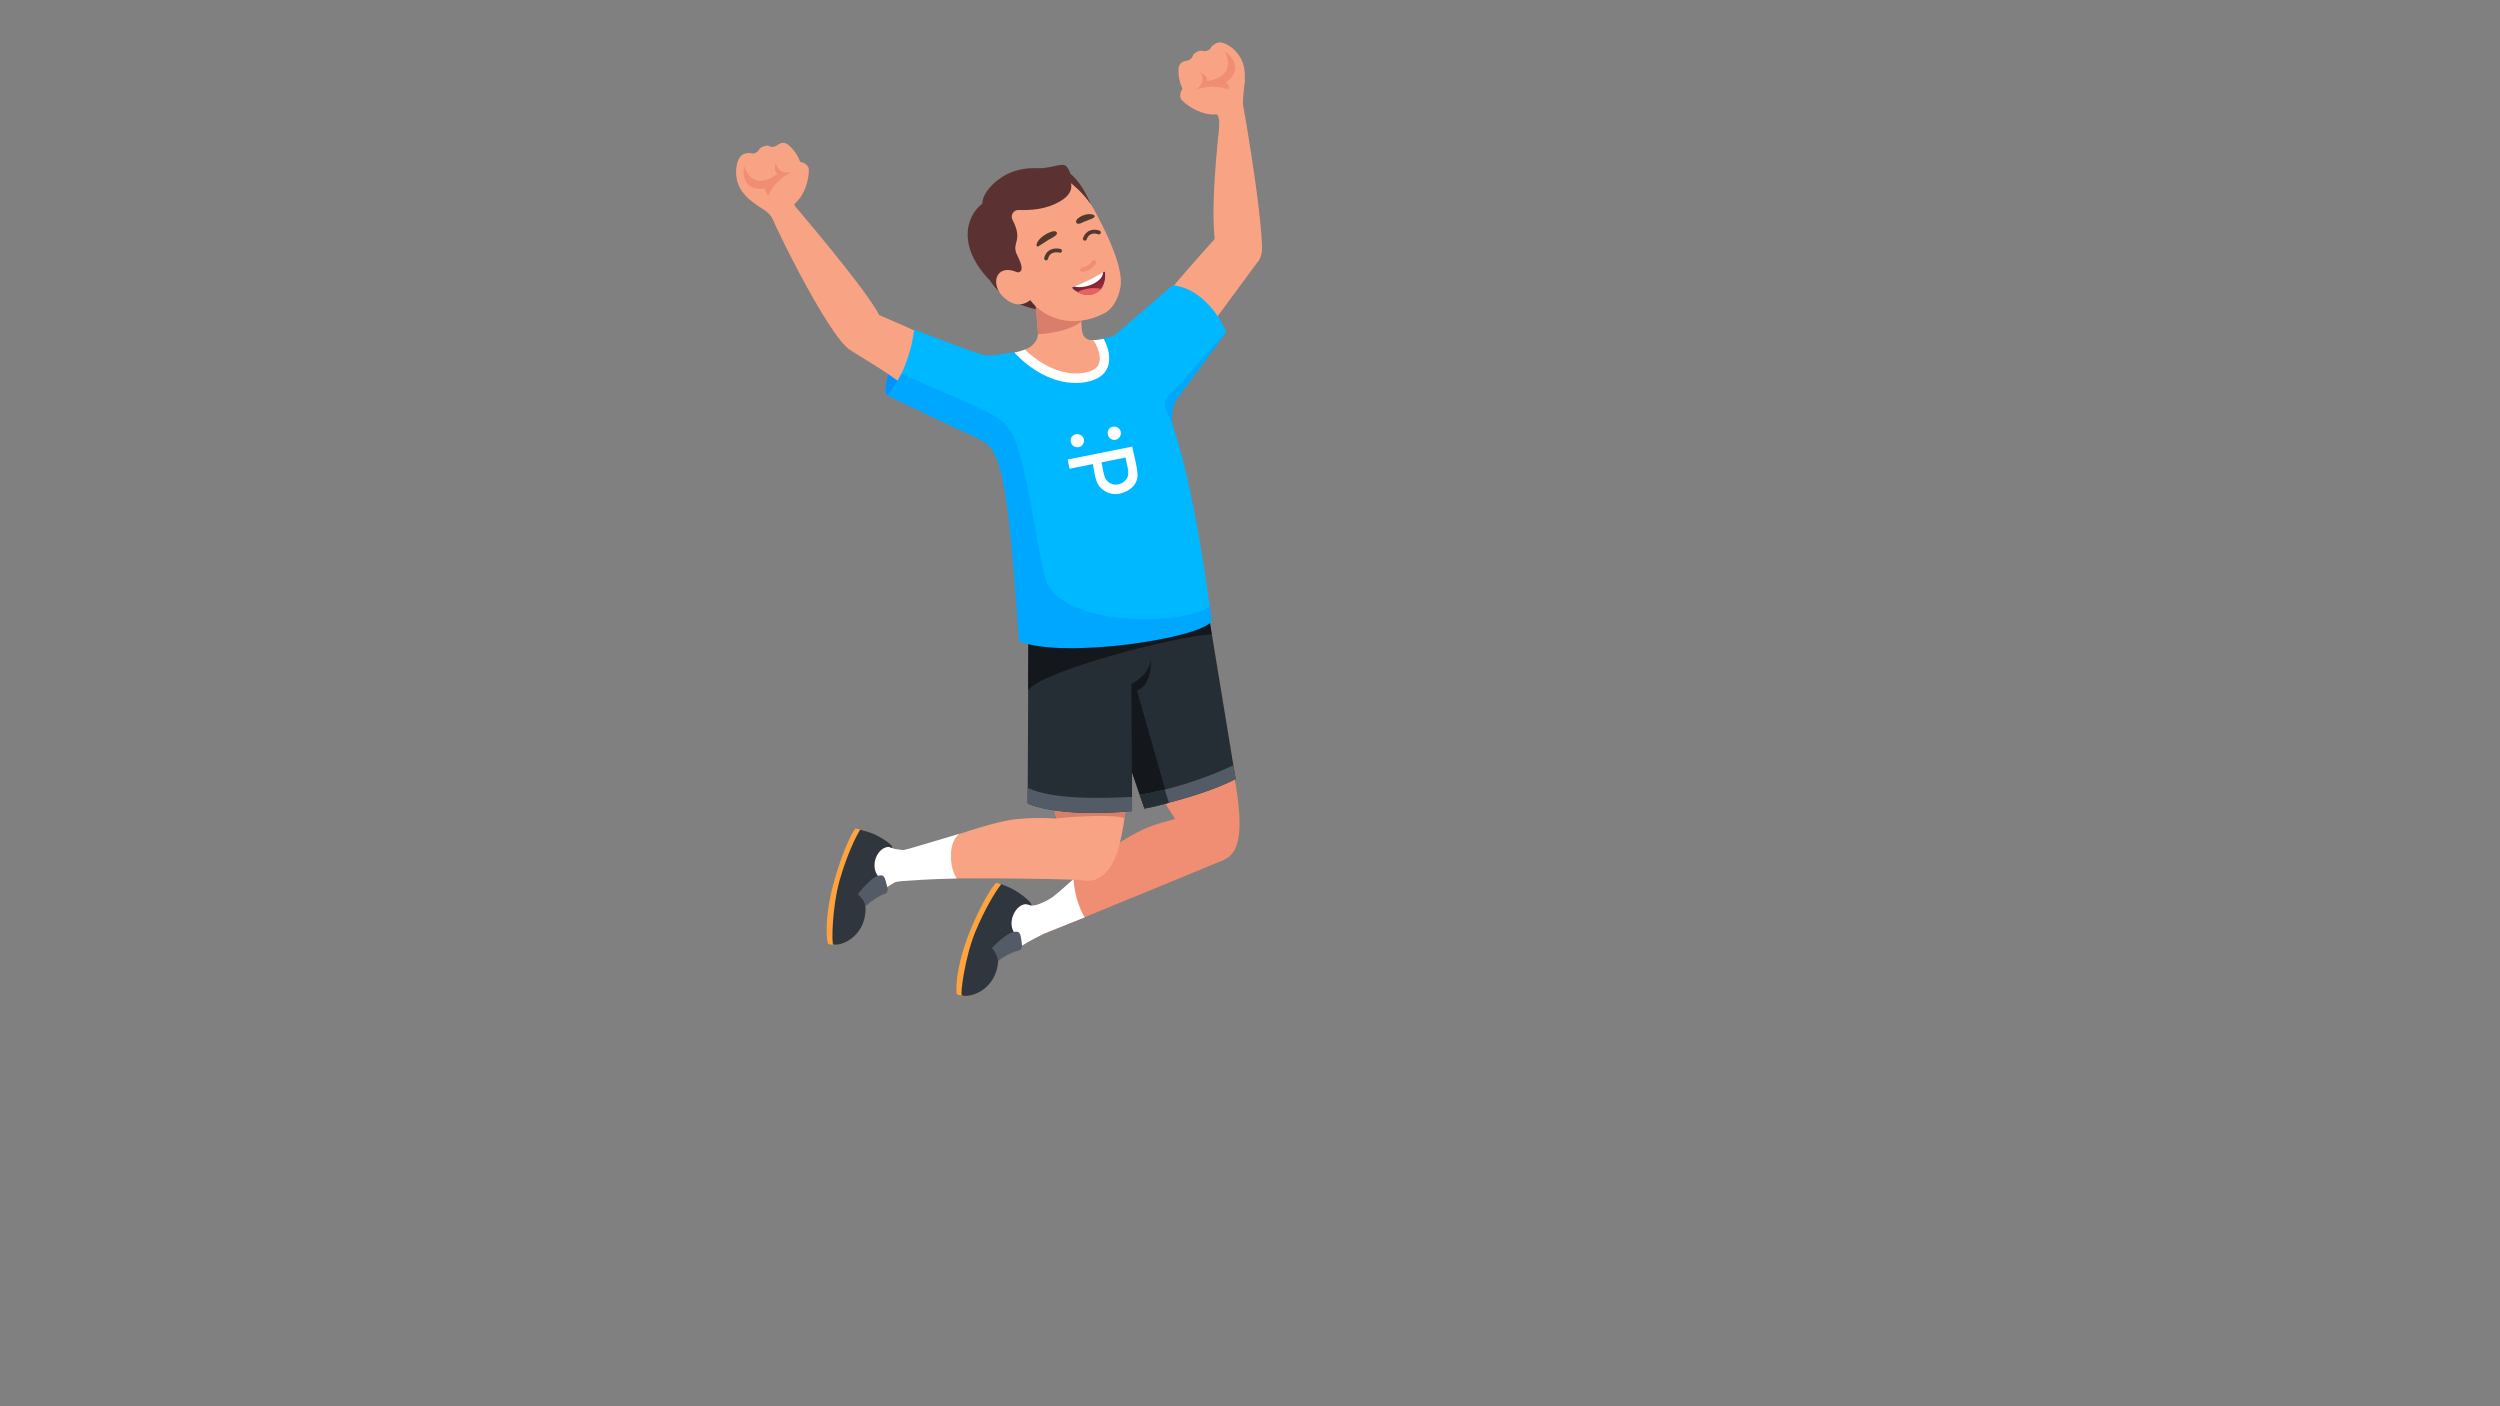 <?xml version="1.0" encoding="UTF-8"?> <!-- Generator: Adobe Illustrator 23.0.1, SVG Export Plug-In . SVG Version: 6.00 Build 0) --> <svg xmlns="http://www.w3.org/2000/svg" xmlns:xlink="http://www.w3.org/1999/xlink" id="Layer_1" x="0px" y="0px" viewBox="0 0 1600 900" style="enable-background:new 0 0 1600 900;" xml:space="preserve"><rect x="0" y="0" width="1600" height="900" fill="#808080" stroke="none"/> <style type="text/css"> .st0{fill:#512F2D;} .st1{fill:#5B3231;} .st2{fill:#0092FF;} .st3{fill:#F8A383;} .st4{fill:#EF8E73;} .st5{fill:#FFFFFF;} .st6{fill:#D87E6A;} .st7{fill:#51392D;} .st8{fill:none;stroke:#EF8E73;stroke-width:2.829;stroke-linecap:round;stroke-miterlimit:10;} .st9{fill:#262E35;} .st10{fill:#14181C;} .st11{fill:#00B8FF;} .st12{fill:#00A7FF;} .st13{fill:#525B66;} .st14{fill:#FFA33E;} .st15{fill:#30363D;} .st16{fill:none;stroke:#51392D;stroke-width:2.465;stroke-linecap:round;stroke-miterlimit:10;} .st17{fill:url(#SVGID_1_);} .st18{fill:#E86060;} </style> <g> <g> <g> <path class="st0" d="M666.2,198.7c-41.8-8.4-41.5-39.2-27.5-48.4c4.1-2.7,4,3,7.9,4.5c26.2,10.6,27.6,27.5,26.7,30.7L666.2,198.7 z"></path> <path class="st1" d="M630.2,168.2c7.7,10.9,28.1,30.3,43.4,24.9c8.1-2.9-8.8-20.3-8.8-20.3S619.7,153.5,630.2,168.2z"></path> <path class="st2" d="M567.4,252.7c0,0-2.6-3.5,2.2-16.1c3.7-9.8,14.2-29.9,16.4-24.7S574.5,255.8,567.4,252.7z"></path> <path class="st3" d="M584.7,543.4c0,0-8.6,2.3-16.9-1.8c-7.3-3.6-13.4-5.5-20.5-3.3c0,0-7.4,17.6-9.9,25.7 c-3,10-11.8,30.6-5.9,34.3c3,1.9,7.8-0.6,11.7-5.1c1.7-2,6.9-11.4,14.9-17.9c11.2-9.1,16.1-12.5,30.1-16.7 C592.1,557.4,593.4,550.2,584.7,543.4z"></path> <path class="st1" d="M627.7,164.7c7.4,11.1,27.2,31.1,42.7,26.1c8.1-2.6-8.2-20.5-8.2-20.5S617.7,149.7,627.7,164.7z"></path> <path class="st3" d="M722.2,222.9c-3.5,9.1,9.8,28,16.4,39.8c0.4,0.8,0.1-6.4,6.6-14.1l60.4-81.9c0,0,0.6-5.9,0.4-4.1l-19.8-19.2 C783.7,146,729.4,204.5,722.2,222.9z"></path> <path class="st3" d="M780.1,163.3l24.8,4.4c0.6-0.8,3.1-3.5,2.8-10.5c-0.6-15.4-4.7-47.8-12.1-89.9c-0.5-2.7,0.4-7.8,1-15.4 c0.4-4.7-14.5,13.3-15.5,22.1c-9.5,82.8-0.9,89.3-0.9,89.3S780.1,163.2,780.1,163.3z"></path> <path class="st4" d="M790.2,498.5c-8-44.3-29.2-92.1-36-106.3c-6.4-13.2-11.4-30.8-11.4-30.8L700,386.5c0,0-11.8,22.9-0.3,46.5 c8.2,16.8,16.8,35.5,52.5,91.4c5.4,8.4,11,11.3,18.2,21.6c0,0-5.5,4.4-0.5,9.1l13-4.7C792.8,546.7,796.5,533.4,790.2,498.5z"></path> <path class="st4" d="M777.6,519.4c-4.2,0.5-31.6,4.6-46.3,11.6c-26.6,12.7-41.8,30.7-58,43.9c-2,1.7-4.8,3.3-7.5,4.5 c-2.4,0.5-6.7,0.7-12-1.5c-7.5-3.1-13.1-4.8-20.2-2.6c0,0-7.4,17.6-9.9,25.7c-3,10-11.8,30.6-5.9,34.3c3,1.9,7.8-0.6,11.7-5.1 c1.7-2,4.3-15.7,12.3-22.2c8.8-7.2,17.7-6.1,26.2-10.3c0,0,72.8-29.7,115.6-47.5c0.1,0,0.1-11.5,0.2-11.5L777.6,519.4z"></path> <path class="st5" d="M673.7,574.1c-1.8,1.4-10.5,6.2-13.9,5.4c-1.6-0.3-3.2-2.3-5.1-3.1c-7.5-3.1-14.1-3.4-21.2-1.2 c0,0-7.4,17.6-9.9,25.7c-3,10-11.8,30.6-5.9,34.3c3,1.9,7.8-0.6,11.7-5.1c1.7-2,2-11.9,10-18.4c3.2-2.6,10.8-4,13.6-5.8 c4.9-3.2,9.5-5.5,14.9-8.3c0,0,10.6-4.2,26.3-10.5c-4.4-7.2-6.5-16.2-7.2-24.5C682.2,566.9,678,570.8,673.7,574.1z"></path> <g> <path class="st3" d="M650,524.3c-17.5,1.8-56.2,16.9-65.3,18.6c-4,0.7-7.2,1.4-10.2,1.7l-1.9,20c2.3-0.8,10.2-1.7,12.4-2 c6.6-0.7,94.1-0.7,109.4,0.9c3.4,0.4,9.6-2,9.2-2.8l-3-4.1l7-24.2C704.3,530.6,685.6,520.6,650,524.3z"></path> <path class="st3" d="M734.4,388.3l-69.3-10.5c0.8,17.3-4.9,35.3-1.2,75c2.2,23.7,6.5,47.4,10.9,65.7c1.7,7.2,3.4,13.5,4.8,18.7 c0.2,0.9,0.5,1.7,0.7,2.6c2.2,7.9-4.3,11.5-4.3,11.5s7.9,1.2,7.7,1.5l10.6,10.8c8.8,1.1,13.8-5.2,16.2-8.5 c16.2-22.2,12.6-125.5,12.6-125.5c12-10.5,11.8-32.7,11.5-39.4C734.5,389,734.4,388.3,734.4,388.3z"></path> </g> <path class="st3" d="M749.4,389.7c0,0-83.7,10.3-84.2,4.1c-0.2-2.5-0.8-32.5-2.9-40.7c-2-6.4-18.1-55.8-21.2-63.8 c-5.2-13.6-12.1-25.8-16.1-34.3c-2.8-5.9-3.3-26.1-1.1-25.8c7.4,0.9,19.5-1.1,31.1-5.1c0,0,12.8-5.8,26-6.5 c10.6-0.6,22.7,1.4,31.8-1.6c13.4-4.5,16.5-6,20.5-10.8c6.2-7.4,3.6,21.6,5,45.3c1.9,33.3,7,78.1,8.3,89.9 C748.5,359.3,749.4,389.7,749.4,389.7z"></path> <g> <path class="st3" d="M706.7,227.3c-0.6,3.9-1.8,7.7-3.8,10.8c-1.7,2.6-4,4.7-7,6.2c-1.6,0.8-3.4,1.3-5.4,1.7 c-24.9,4.1-33.7-8.3-36.6-15.7c-1.1-2.8-1.4-4.9-1.3-4.9c0,0,0.1,0,0.4-0.1c0.5-0.2,1.7-0.6,3-1.2c3.5-1.8,8.6-5.3,8.3-11.2 c-0.3-5.9-1.7-22.2-2.8-31.4l29.8,14.7c0,0,0.8,10.6,1.1,14.7c0.4,4.4,2.2,6.7,7.5,7.1c1,0.1,2.2,0.1,3.5,0 c1-0.1,2.1-0.2,3.2-0.3c0.1,0,0.1,0,0.2,0c0,0.2,0,0.4,0,0.5C707.2,221.1,707.2,224.3,706.7,227.3z"></path> <path class="st6" d="M690.8,185.4l1.3,20.4c-9.2,7.4-27.7,8.1-27.7,8.1l-3.3-35.8l26.1-0.9L690.8,185.4z"></path> </g> <path class="st3" d="M634.7,234.7c10,5.5,32.3,29.3,25.4,45.1c0,0-13.5,5.2-23.5,0.9c-10.1-4.3-59.7-35.1-64.9-39 c-9.5-7-27.3-17-28-18.1c-0.5-0.7-3.4-14.2-3-12.5l21.9-9.5C572,205.4,624.4,229,634.7,234.7z"></path> <path class="st3" d="M563,202.4l-19,21.5c-14.2-8.6-55.2-92.4-53.7-94.9c4-6.5,10.3-6.4,10.3-6.4 C505.7,128,556.2,187.1,563,202.4z"></path> <g> <g> <path class="st3" d="M639,180c-1.4-1.4-2.8-2.8-4-4.3c-12.8-15.6-12.5-32.5-6.5-44c6.3-12.1,23.4-23.2,38.6-21.7 c12.4,1.2,21.9,8.8,27.6,16c2.7,3.4,5,7.1,7,10.9c4.8,9.2,14.3,27.2,15.6,41.2c0.7,7.3-3.1,18.7-10.7,22.5 c-18.9,9.7-41,5.2-51.4-15L639,180z"></path> <g> <g> <g> <g> <path class="st7" d="M670.3,154c-1.2,0.7-2.7,1.7-3.9,2.5c-1.2,0.8-2.1,1.5-2.7,1.2c-0.5-0.3-0.5-1.5,0.4-3 c0.9-1.5,2.6-3.2,4.8-4.5c0,0,0.5-0.3,1-0.6c0.5-0.3,1-0.5,1-0.5c2.8-1.4,5.1-1.5,5.5-0.2c0.4,1.2-1.3,2.4-3.7,3.7 c0,0-0.6,0.3-1.3,0.7C670.8,153.6,670.3,154,670.3,154z"></path> </g> </g> </g> </g> <g> <g> <g> <g> <path class="st7" d="M693.7,137.7c1.2-0.5,3-0.8,4.5-0.6c1.4,0.1,2.4,0.7,2.4,1.3c0,0.7-0.8,1.1-1.9,1.6 c-1.1,0.5-2.5,0.9-4.1,1.6c0,0-0.4,0.1-0.7,0.3c-0.3,0.2-0.7,0.3-0.7,0.3c-1.9,1-3.6,1.5-4.3,0.4c-0.7-1,0.2-2.6,2.5-3.9 c0,0,0.6-0.3,1.2-0.6C693,137.9,693.7,137.7,693.7,137.7z"></path> </g> </g> </g> </g> <path class="st1" d="M676.5,110.7c-29.2-11.2-48.8,11.7-47.7,19.5c-10.9,8.2-17,29.2,7.8,52.3l12.9-7.4c1.5-1.4,8,1,1.5-11.8 c-4.1-8,4.2-8.9-3-22.6c-1.5-2.9,0.6-6.4,3.9-6.3c7.5,0.2,18-0.1,27.6-6.2c8.3-5.3,5.8-11.1,5.8-11.1s6.9,5.2,12.7,13.4 c-2.7-6.4-7.4-15.4-14.1-20.2C681.6,108.6,679.2,111.7,676.5,110.7z"></path> <path class="st3" d="M659.9,191.6c0,0-7.7,8-17.6-1.4c-6.1-5.8-6-13.3-1.7-16.2c2.7-1.8,7-1.8,12.6,1.4"></path> </g> <g> <g> <path class="st8" d="M700.1,167.9c-0.2,0.6-1.4,2-3,3c-1.7,1.1-3.7,1.7-4.4,1.7"></path> </g> </g> <path class="st1" d="M660.6,107.8c4.5,0.2,9.3-0.4,12.4-1.1c4.9-1.1,7.8-1.9,9.5-0.2c1.6,1.6,3.5,5.5,2.6,9.7 c-1,4.6-2.8,9.2-7,11.5C670.4,132,660.6,107.8,660.6,107.8z"></path> </g> <path class="st6" d="M734.6,390.2c-0.1-1.2-0.1-2-0.1-2l-69.3-10.5c0.8,17.3-4.9,35.3-1.2,75c2.2,23.7,6.3,47.3,10.7,65.6 c0.5,2.2,1.1,3.5,1.6,5.5c11.7-1.4,39.4-2.8,43.5,0.1c4.7-37.6,3.5-94.3,3.5-94.3C735,419.2,734.9,396.9,734.6,390.2z"></path> <path class="st9" d="M658.2,405.7l-0.5,108.5c0,0,18.1,9.4,66.8,4.9V494l7.9,23.4c0,0,36.2-7.4,58.4-18.9l-17.9-108.9 L658.2,405.7z"></path> <path class="st10" d="M724.4,494.1l-0.3-56.5c0,0,10.7-4.5,12.5-15.6c0,0,1.1,16.6-8.9,20l20.4,71.8c0,0-10.5,2.9-15.6,3.7 l-3.1-8.8L724.4,494.1z"></path> <path class="st10" d="M775.4,405.9l-2.4-16.2l-114.8,16l-0.2,36C666.8,429.4,750.1,407.7,775.4,405.9z"></path> <path class="st11" d="M749.6,269.5c15.3,43,24.9,121.3,24.9,121.3c-7.9,10.5-98.2,23.3-122.4,19.4c-0.2,0,4.4-31.7,1.9-52.6 c-5.8-48.1-37.8-110.5-23.8-129.4c6.1-0.8,14.4-2.1,19-2.8c2.2-0.3,3.6-0.5,3.6-0.5s0.1,0.1,0.2,0.2c2.1,2.2,19.4,19.5,40.5,16.4 c4.3-0.6,7.3-1.9,9.4-3.6c3.6-2.9,4.3-7,3.8-10.8c-0.6-4.5-2.7-8.5-3.3-9.5c-0.1-0.2-0.1-0.2-0.1-0.2s1.2-0.3,3-0.8 c1.9-0.5,4.4-1.2,6.9-1.9l37.4-32.2c11.7,1.4,20.2,8.9,25.9,16c5.6,7.1,8.3,13.9,8.3,13.9l-32.4,44c0,0-3.8,4.7-3,11 C749.4,267.9,749.6,269.2,749.6,269.5z"></path> <path class="st11" d="M637.8,227.3c0,0-4.7,0.7-9-0.3c-6-1.4-43.7-16-43.7-16s-2.7,25.4-16.9,41.9c0,0,58.7,28.1,62,29.7 c3.3,1.6,6.3,6,7.9,11s15.1-3.6,15.1-3.6L637.8,227.3z"></path> <path class="st12" d="M774.2,388.1c-17,12.6-92.1,12.8-104.1-15.1c-6.6-15.2-12.5-86-25.6-100.2c-6.6-9.6-43.5-21.7-67.5-33.8 c-4.9,9.4-7.9,13.4-9.6,13.9c46.7,22.4,48.6,22.9,58.2,27.6c6.7,3.3,10.6,6.2,14.4,19.4c7.4,25.2,11.9,110.3,12.1,110.4 c27.4,11.8,117-1.8,123.5-12.9C775.6,397.4,774.7,391.4,774.2,388.1z"></path> <path class="st10" d="M684.7,415.1c-9.2,0.3-22.4,1.1-24.5,1.5c-1.1,0.2,0.8,11.1,1.2,14.4C671.7,431,683.1,425.6,684.7,415.1z"></path> <path class="st13" d="M657.7,504.3l-0.1,9.9c0,0,18.2,9.4,66.9,4.9V510C703.3,511.1,674,511.7,657.7,504.3z"></path> <path class="st13" d="M729.6,508.6l3,8.9c0,0,36.2-7.4,58.3-18.9l-1.5-8.9C774.7,497.1,747.3,506.2,729.6,508.6z"></path> <path class="st9" d="M729.4,508.6l3.1,8.8c5.1-0.8,15.6-3.7,15.6-3.7l-2.7-8.4C740.3,506.7,734.6,507.8,729.4,508.6z"></path> <path class="st5" d="M613.8,533.7c-13,3.8-33.3,10-35.2,10.3c-3.1,0-7-0.5-10.9-2.5c-7.3-3.6-13.4-5.5-20.5-3.3 c0,0-7.4,17.6-9.9,25.7c-3,10-11.8,30.6-5.9,34.3c3,1.9,7.8-0.6,11.7-5.1c1.7-2,6.9-11.4,14.9-17.9c5.9-4.8,10.1-8.1,14.8-10.7 c2.6-0.8,25.5-2,39.5-2.3C608.1,556.3,606,540.3,613.8,533.7z"></path> <g> <g> <path class="st14" d="M530.3,604.3c4.1,0.8,13,0.8,17-9.7c2.5-6.5,3.1-17.8,3.4-18.1c3.8-3.8,4.8-5.8,11.6-9.7 c0.4-2.3-2-4.1-4.3-8.2c-4-7,1-17.8,8.4-17.4l-2.8-2.1c0.9-1.9-2.4-3.8-6.8-5.9c-3.3-1.6-9.2-3-9.2-3l-0.3,0.3c0,0,0,0,0,0 c-2.6,3.1-8.4,15.7-13.1,32.3C527.1,587,529,604.1,530.3,604.3z"></path> <path class="st15" d="M552,591.6c3.1-7.2,1.5-13.9,1.8-14.3c3.8-3.8,4.8-5.8,11.6-9.7c0.4-2.3-2-4.1-4.3-8.2 c-4-7,1-17.8,8.4-17.4c-4.6-3.4-9.6-6.8-17.1-9.9c0,0-2-0.8-2-0.8c-2.2,3.2-8.4,15.7-13.1,32.3c-4.7,16.6-5.2,40.6-4,40.9 C537.3,605.4,547.5,601.9,552,591.6z"></path> <path class="st13" d="M554,580.1c4-3.9,9.3-7.2,12.1-8c2.4-0.6,2-3.2,2-3.2s-1-4.9-1.9-6.9c-0.9-2-2.3-2.2-5.1-1.2 c-2.8,1.1-8.1,6.2-12.1,11.5C551.8,574.9,553.4,577.2,554,580.1z"></path> </g> <path class="st15" d="M571,542.7l-3.4-1.2l-17.5-9.9l0.5-0.6c0,0,5.9,1.5,9.2,3C564.3,536.2,571.9,540.8,571,542.7z"></path> </g> <g> <g> <path class="st14" d="M612.6,636.5c4,1.2,12.8,2.2,17.9-7.8c3.2-6.2,5-17.3,5.3-17.6c4.2-3.4,5.4-5.2,12.6-8.4 c0.6-2.3-1.5-4.3-3.4-8.6c-3.2-7.4,2.9-17.6,10.2-16.3l-2.6-2.3c1.1-1.8-1.9-4.1-6.1-6.6c-3.1-1.9-8.8-4-8.8-4l-0.3,0.3 c0,0,0,0,0,0c-2.9,2.7-10.1,14.7-16.6,30.7C611.4,618.9,611.4,636.1,612.6,636.5z"></path> <path class="st15" d="M635.6,626.2c3.9-6.8,3.1-13.7,3.4-14c4.2-3.4,5.4-5.2,12.6-8.4c0.6-2.3-1.5-4.3-3.4-8.6 c-3.2-7.4,3.5-18.5,10.2-16.2c-4.2-3.9-8.8-7.9-15.9-11.8c0,0-1.9-1-1.9-1c-2.5,2.9-10.1,14.7-16.6,30.7 c-6.5,16-9.6,39.8-8.4,40.2C619.5,638.3,630,636,635.6,626.2z"></path> <path class="st13" d="M638.8,615c4.5-3.5,10.1-6.1,12.9-6.6c2.5-0.4,2.4-3,2.4-3s-0.4-5-1.1-7.1c-0.7-2.1-2-2.4-4.9-1.7 c-2.9,0.7-8.7,5.3-13.3,10.1C637.3,609.6,638.4,612.2,638.8,615z"></path> </g> <path class="st15" d="M660,579.6l-3.8-1.4l-15.8-11.8l0.5-0.5c0,0,5.7,2.1,8.8,4C653.9,572.5,661.1,577.8,660,579.6z"></path> </g> <g> <path class="st3" d="M503.7,148.1l-4.2,0.6c0,0-3.7-10.1-10.8-14.6c-7.1-4.5-13.9-9.2-16.5-17c-2.6-7.8-0.4-17.2,4-18.6 c4.6-1.5,4,0.4,6.8-0.5c3.2-1,1.8-2.9,5.6-4.3c4.4-1.6,3.5,1.3,7.4,0c2.1-0.7,4.8-4.9,9.9,0.2c4.8,4.9,6.2,9.7,6.2,9.7 s3.8,0.4,5.3,3.6c0.9,1.9-0.2,16.1-9.1,23.5c0,0,0.3,3.4,9.8,15.9c9.3,12.3,3.8,15.4,3.8,15.4L503.7,148.1z"></path> <path class="st4" d="M496.6,104.1c0,0,0.4,7.6,9.8,6.1c0,0-10.6,4.8-14.4,14.8c0,0-2.8-1.1-2.1-4.5c0,0-16.2,3.9-13.8-14.7 c0,0,4.3,18,21.5,5.5C497.6,111.4,494.6,110,496.6,104.1z"></path> </g> <g> <path class="st3" d="M794.3,82.1l3.4-2.5c0,0-4.6-9.7-2.8-17.9c1.8-8.2,3.2-16.4-0.5-23.8c-3.7-7.4-12-12.4-16.1-10.2 c-4.3,2.3-2.5,3.2-5.1,4.5c-3,1.5-3.3-0.8-7,0.9c-4.2,2-1.6,3.4-5.2,5.3c-2,1-6.9,0-6.8,7.2c0.1,6.8,2.6,11.2,2.6,11.2 s-2.4,3-1.1,6.3c0.8,2,11.6,11.2,23.1,10.1c0,0,2,1.7,1.5,7.8c-0.2,2.6,1.6,1.7,2.9,10.4c2.2,15.3,8.3,13.5,8.3,13.5L794.3,82.1 z"></path> <path class="st4" d="M768,46.1c0,0,5.1,5.7-2.5,11.2c0,0,10.9-4.1,20.7,0.1c0,0,1.2-2.8-1.7-4.6c0,0,14.1-8.8-0.8-20.1 c0,0,9.8,15.7-11.2,19.2C772.4,51.9,773.6,48.8,768,46.1z"></path> </g> <path class="st16" d="M678.4,160.5c-1.3-0.3-3.9-0.6-6.2,0.8c-1.5,0.9-2.3,2.5-2.7,4.1"></path> <path class="st16" d="M703.3,148.8c-1.3-0.5-3.3-0.9-5.3-0.1c-1.9,0.7-3.2,2.4-3.7,4.1"></path> <path class="st12" d="M750.6,272c0,0-3.4-7.7-4.3-9.6c-2.5-5.5,0.8-8.5,5.2-12.9c4.4-4.4,33.2-36.8,33.2-36.8l-31.8,43.1 C752.9,255.8,748.7,262.1,750.6,272z"></path> </g> <g> <path class="st5" d="M707.2,174.4c0.6,3.4-0.2,8.1-2.9,11c-0.1,0.1-0.3,0.3-0.4,0.4c-1.9,1.8-4.5,2.8-7.1,3 c-5.4,0.3-12.1-4.5-10.2-5.1c2.1-0.7,6.1-2.4,10.1-4.3C706.7,174.3,706.9,173,707.2,174.4z"></path> <linearGradient id="SVGID_1_" gradientUnits="userSpaceOnUse" x1="-1817.832" y1="-646.483" x2="-1817.832" y2="-635.661" gradientTransform="matrix(0.908 -0.418 0.418 0.908 2617.936 5.519)"> <stop offset="0" style="stop-color:#6E203A"></stop> <stop offset="0.954" style="stop-color:#A32F34"></stop> </linearGradient> <path class="st17" d="M707.2,174.4c0.3,2.2,0.2,4.9-0.7,7.3c-0.4,1.2-1,2.2-1.7,3.2c-0.1,0.2-0.3,0.4-0.5,0.5 c-0.1,0.1-0.3,0.3-0.4,0.4c-1.7,1.6-4.2,2.8-7.1,3c-1.4,0.1-2.8-0.2-4.2-0.6c-1.1-0.3-2.2-0.8-3.1-1.3c-2.5-1.3-4-2.9-2.9-3.2 c0.2-0.1,0.5-0.2,0.9-0.3c7.7,1.8,18.5-3.4,18.4-9c0.2-0.1,0.8-0.6,1.1-0.5C707.1,173.9,707.2,174.1,707.2,174.4z"></path> <path class="st18" d="M704.8,184.9c-0.1,0.2-0.3,0.4-0.5,0.5c-0.1,0.1-0.3,0.3-0.4,0.4c-1.7,1.6-4.2,2.8-7.1,3 c-1.4,0.1-2.8-0.2-4.2-0.6c-1.1-0.3-2.2-0.8-3.1-1.3C693.1,185.2,698.7,183.5,704.8,184.9z"></path> </g> </g> <g> <path class="st5" d="M708.6,235.7c-2,4.4-6.3,7.3-12.6,8.6c-0.6,0.1-1.3,0.3-2,0.4c-1.9,0.3-3.7,0.4-5.6,0.4 c-15.7,0-28.5-9.5-34.4-14.7c-2-1.8-3.2-3.1-3.4-3.3l-1.4-1.5c2.2-0.3,5.3-1.2,6.7-1.9c4,3.9,19.4,17.6,37.2,15 c5.3-0.8,8.7-2.6,10-5.5c2.6-5.6-2.3-13.9-2.4-14l-1.2-1.5c1,0.1,5-0.4,6.8-0.9c0.1,0.2,0.2,0.5,0.4,0.8c0.1,0.2,0.2,0.3,0.3,0.5 C708.7,221.6,711.6,229.2,708.6,235.7z"></path> </g> </g> <path class="st5" d="M699.4,297l-14.9,3l-1.2-5.9l41.3-8.3c1.2,6,3,11.8,3.4,17.7c0.4,6.4-5.1,11.4-12.4,12.6 c-5.7,0.9-12-2.7-13.9-8.4C700.6,304.5,700.2,300.9,699.4,297z M705,295.9c0.6,3.2,1,6,1.8,8.7c1.1,3.9,5,6.3,8.9,5.4 c3.9-0.8,6.8-4.1,6.4-8c-0.3-3.1-1.2-6.1-1.8-9.2L705,295.9z"></path> <path class="st5" d="M693.7,281.1c0.5,2.2-1.2,4.9-3.5,5.1s-4.1-0.7-4.8-3.1c-0.7-2.2,0.6-4.5,2.7-5.1c0.1,0,0.3-0.1,0.5-0.1 C690.9,277.5,693.1,278.9,693.7,281.1z"></path> <path class="st5" d="M717.3,276.5c0.4,2.3-1.1,4.5-3.4,5c-2.3,0.4-4.5-1.2-4.9-3.5c-0.5-2.2,0.9-4.4,3.1-4.9c0.1,0,0.1,0,0.2,0 C714.7,272.7,716.9,274.2,717.3,276.5z"></path> </svg> 
